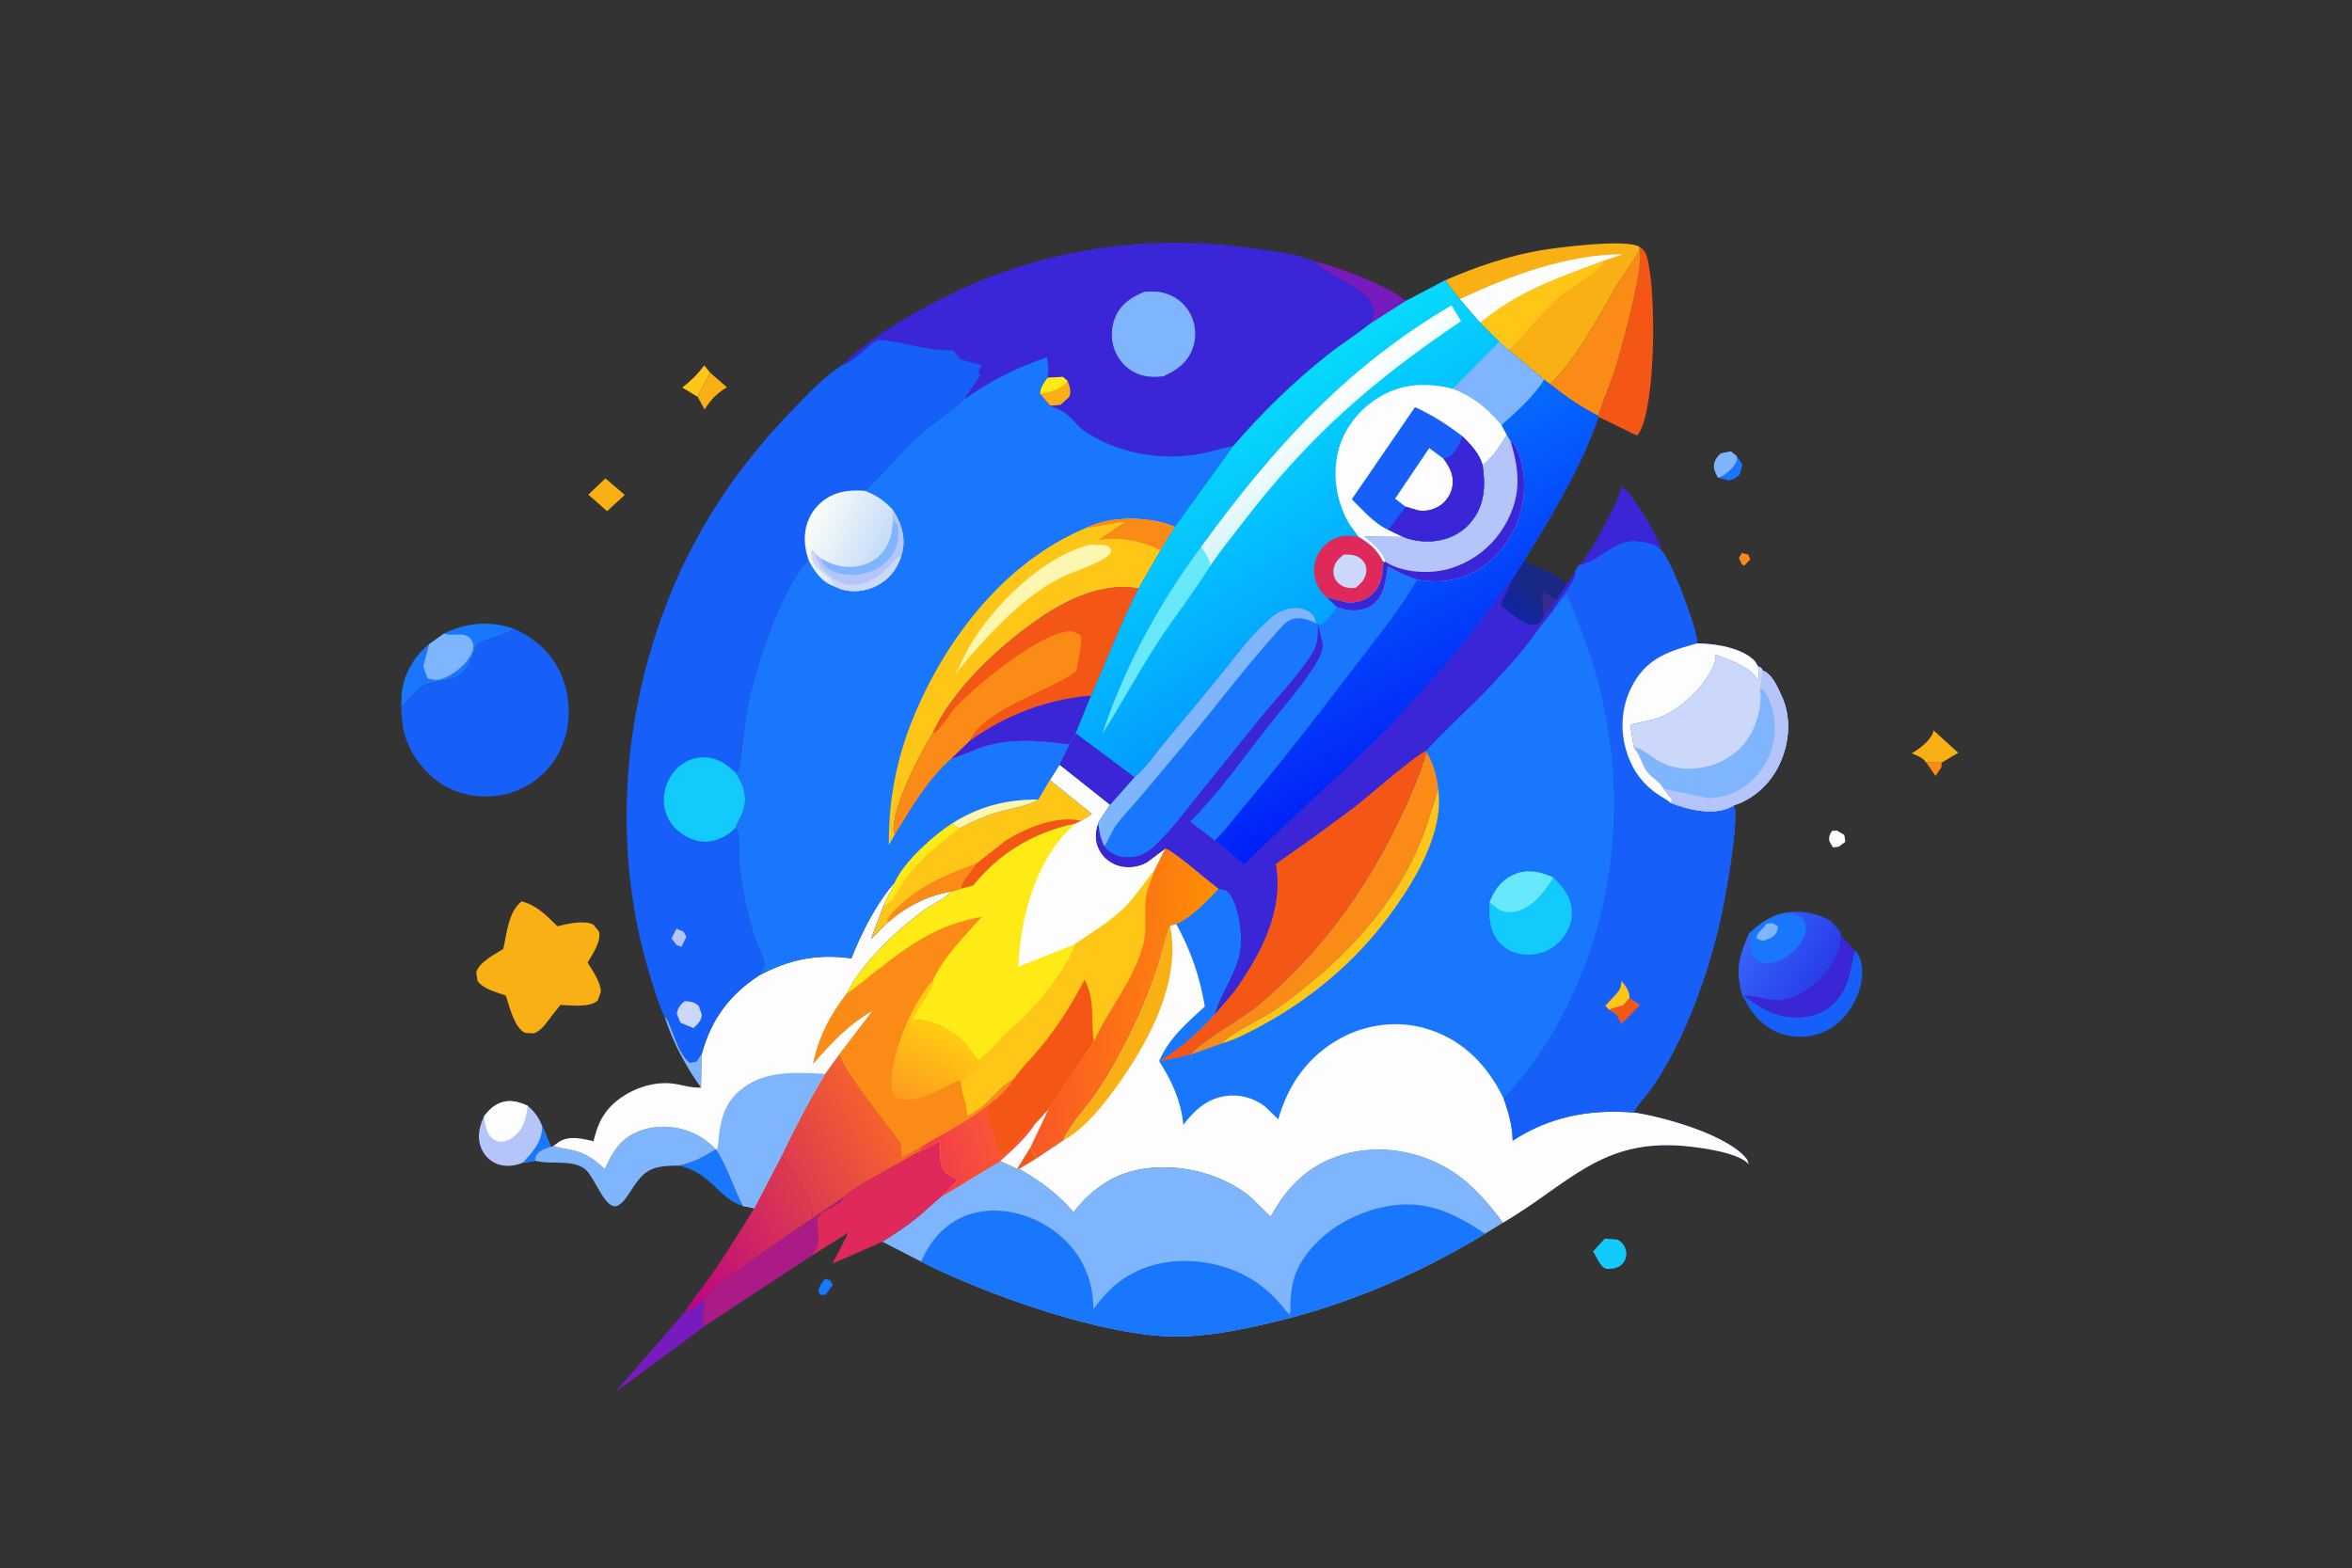 <?xml version="1.0" encoding="UTF-8"?> <svg xmlns="http://www.w3.org/2000/svg" xmlns:xlink="http://www.w3.org/1999/xlink" width="2344" height="1563"><rect width="100%" height="100%" fill="#333333" stroke="none"/><path fill="#FB8B17" transform="scale(1.526 1.526)" d="M1137.5 361.208L1141.72 362.263L1143.09 365.397L1139.12 369.475L1137.49 368.52L1135.66 364.49L1137.22 361.963L1137.5 361.208Z"></path><path fill="#FB8B17" transform="scale(1.526 1.526)" d="M1257.8 498.018L1268 498.178L1267.94 501.067L1264.07 506.869L1258.15 498.346L1257.8 498.018Z"></path><path fill="#1977FD" transform="scale(1.526 1.526)" d="M538.844 835.289L542.352 836.387L543.877 839.41L539.138 845.747L536.004 845.811L534.566 843.97C534.169 841.034 537.151 837.471 538.844 835.289Z"></path><path fill="#FDFDFD" transform="scale(1.526 1.526)" d="M1196.41 542.755L1199.64 542.505L1204.5 545.388L1205.16 549.854L1200.88 553.04L1197.05 553.575L1194.78 549.503C1194.18 546.648 1194.88 545.16 1196.41 542.755Z"></path><path fill="#1977FD" transform="scale(1.526 1.526)" d="M1134.05 297.728L1137.97 303.447L1136.31 309.62C1134.56 311.831 1131.69 313.538 1128.86 313.778L1121.95 312.052L1122.39 311.96C1126.38 310.863 1131.34 306.294 1133.42 302.73C1134.72 300.506 1134.65 300.106 1134.05 297.728Z"></path><path fill="#7FB5FD" transform="scale(1.526 1.526)" d="M434.415 665.149L434.903 664.27C439.58 672.732 442.952 688.411 450.437 694.055L454.603 693.559L458.402 688.092L457.804 710.422C448.051 697.012 439.556 680.923 434.415 665.149Z"></path><path fill="#FEC717" transform="scale(1.526 1.526)" d="M445.584 253.17C451.211 248.786 455.688 244.419 459.916 238.676L463.745 243.41L455.571 259.153L445.584 253.17Z"></path><path fill="#7FB5FD" transform="scale(1.526 1.526)" d="M1121.95 312.052C1120.48 309.3 1118.95 306.449 1119.4 303.228C1119.76 300.681 1121.87 297.511 1124.02 296.118L1130.41 294.786L1134.05 297.728C1134.65 300.106 1134.72 300.506 1133.42 302.73C1131.34 306.294 1126.38 310.863 1122.39 311.96L1121.95 312.052Z"></path><path fill="#F9B015" transform="scale(1.526 1.526)" d="M463.745 243.41L474.755 252.966C468.287 256.888 464.118 261.029 460.171 267.493L455.571 259.153L463.745 243.41Z"></path><path fill="#F9B015" transform="scale(1.526 1.526)" d="M395.352 312.489L408.03 323.274L396.496 333.899L384.221 323.096L395.352 312.489Z"></path><path fill="#13CAFC" transform="scale(1.526 1.526)" d="M1048.12 809.056L1056.29 809.699C1058.9 810.972 1060.82 813.378 1061.68 816.137C1062.53 818.858 1062.15 821.734 1060.64 824.145C1058.97 826.806 1056.85 827.93 1053.86 828.59L1049.61 828.944C1044.99 828.216 1043.19 821.301 1040.63 818.011L1040.27 817.559L1048.12 809.056Z"></path><path fill="#F9B015" transform="scale(1.526 1.526)" d="M1262.71 477.065L1278.91 491.753L1268 498.178L1257.8 498.018C1256.36 495.049 1251.41 493.27 1248.46 492.053C1253.36 489.334 1260.63 483.849 1262.53 478.308L1262.71 477.065Z"></path><path fill="#1977FD" transform="scale(1.526 1.526)" d="M467.409 750.755L468.101 751.012C475.701 763.403 479.091 775.251 485.4 787.789C469.404 783.407 464.784 765.938 443.19 761.384C452.468 759.605 459.498 755.663 467.409 750.755Z"></path><path fill="#781BBE" transform="scale(1.526 1.526)" d="M857.978 170.606C875.361 174.86 904.049 185.564 918.272 196.495L894.977 211.294L897.819 202.889C891.887 185.655 869.763 182.759 857.978 170.606Z"></path><path fill="#781BBE" transform="scale(1.526 1.526)" d="M458.79 849.205C461.54 854.02 458.675 859.175 459.132 864.142C459.207 864.959 458.973 865.028 459.677 865.155L462.678 864.562L401.654 909.468L447.036 857.259C452.274 856.027 455.097 852.864 458.79 849.205Z"></path><path fill="#3A25D7" transform="scale(1.526 1.526)" d="M1031.17 369.259L1032.72 367.772C1037.97 362.19 1059.21 324.074 1058.87 317.723L1059.42 318.076L1060.25 318.666L1062.5 320.561C1067.66 326.3 1085.01 352.951 1084.84 359.484C1080.96 354.981 1074.34 354.159 1068.61 353.663C1053.71 352.374 1045.27 367.041 1031.17 369.259Z"></path><path fill="#165FF8" transform="scale(1.526 1.526)" d="M1139.2 650.514C1146.79 656.139 1154.29 661.225 1163.66 663.402C1173.26 665.632 1184.5 664.622 1192.9 659.181C1206.42 650.433 1208.24 635.312 1211.19 620.887C1214.05 622.989 1215.33 627.437 1215.86 630.824C1217.5 641.169 1212.91 653.189 1206.79 661.374C1200.53 669.735 1191.7 675.334 1181.32 676.832C1171.1 678.305 1161 675.882 1152.74 669.642C1145.69 664.307 1142.06 657.836 1137.88 650.3L1139.2 650.514Z"></path><path fill="#3A25D7" transform="scale(1.526 1.526)" d="M1202.07 610.687L1211.19 620.887C1208.24 635.312 1206.42 650.433 1192.9 659.181C1184.5 664.622 1173.26 665.632 1163.66 663.402C1154.29 661.225 1146.79 656.139 1139.2 650.514C1147.73 649.705 1155.59 654.938 1164.79 653.148C1176.84 650.804 1188.44 641.761 1195.09 631.668C1198.5 626.49 1203.35 617.072 1202.07 610.687Z"></path><path fill="#1977FD" transform="scale(1.526 1.526)" d="M289.991 413.868L291.202 413.254C305.535 406.45 320.932 405.534 335.884 410.779C327.99 415.769 319.109 416.419 311.348 420.933C309.074 428.485 306.157 437.844 298.7 441.814C291.688 445.547 282.498 444.514 275.764 448.205C272.166 450.177 264.558 460.558 262.239 460.675L261.983 460.521L262.38 452.352C263.782 440.177 270.744 428.341 280.252 420.745L289.991 413.868Z"></path><path fill="#7FB5FD" transform="scale(1.526 1.526)" d="M280.252 420.745L289.991 413.868L290.55 414.062C296.516 415.93 304.807 411.668 308.467 419.033C309.591 421.294 309.217 423.869 308.303 426.135C305.412 433.302 297.177 440.088 290.114 442.857C286.282 444.359 283.047 444.385 279.15 443.062L276.444 435.401L280.252 420.745Z"></path><path fill="#B5C5FA" transform="scale(1.526 1.526)" d="M316.185 728.999C318.983 725.38 322.28 722.11 326.618 720.424C332.928 717.973 338.61 719.703 344.547 722.243C348.934 725.969 351.953 729.908 353.987 735.336L359.728 749.142C356.007 750.42 351.439 751.638 349.781 755.666L349.483 758.185L341.294 759.578C335.911 761.752 329.537 762.38 324.092 760.074C319.423 758.098 315.934 754.298 314.119 749.586C311.354 742.408 313.142 735.723 316.185 728.999Z"></path><path fill="#1977FD" transform="scale(1.526 1.526)" d="M353.987 735.336L359.728 749.142C356.007 750.42 351.439 751.638 349.781 755.666L349.483 758.185L341.294 759.578L344.501 756.123C349.858 750.14 354.414 743.648 353.987 735.336Z"></path><path fill="#FDFDFD" transform="scale(1.526 1.526)" d="M316.185 728.999C318.983 725.38 322.28 722.11 326.618 720.424C332.928 717.973 338.61 719.703 344.547 722.243C343.907 729.876 342.059 736.995 335.943 742.137C333.397 744.276 330.143 745.888 326.744 745.713C324.185 745.581 322.036 744.412 320.392 742.477C317.305 738.844 316.631 733.581 316.185 728.999Z"></path><path fill="#AB1B88" transform="scale(1.526 1.526)" d="M550.982 781.993C548.968 788.095 537.278 789.301 534.144 795.347C532.094 799.304 537.442 814.286 530.825 818.291L531.124 819.508L462.678 864.562L459.677 865.155C458.973 865.028 459.207 864.959 459.132 864.142C458.675 859.175 461.54 854.02 458.79 849.205C464.367 840.815 519.645 803.203 530.832 795.569L550.982 781.993Z"></path><path fill="#F45715" transform="scale(1.526 1.526)" d="M1070.88 161.356C1073.79 162.995 1074.74 164.91 1075.65 168.094C1081.73 189.549 1081.43 262.827 1070.89 282.17L1069.13 284.588L1043.9 272.237L1043.61 271.57L1054.27 243.139C1057.76 232.045 1074.87 171.543 1070.62 163.412L1070.88 161.356Z"></path><defs><linearGradient id="gradient_0" gradientUnits="userSpaceOnUse" x1="526.019" y1="781.061" x2="439.037" y2="827.387"><stop offset="0" stop-color="#DD3C4E"></stop><stop offset="1" stop-color="#BC0682"></stop></linearGradient></defs><path fill="url(#gradient_0)" transform="scale(1.526 1.526)" d="M510.128 755.404L510.637 756.267C512.251 758.958 514.64 761.209 516.418 763.824C521.733 771.639 530.941 786.045 530.832 795.569C519.645 803.203 464.367 840.815 458.79 849.205C455.097 852.864 452.274 856.027 447.036 857.259C452.508 848.68 459.131 840.603 464.942 832.21C474.645 818.197 483.652 803.783 492.523 789.233L510.128 755.404Z"></path><path fill="#FB8B17" transform="scale(1.526 1.526)" d="M1012.41 251.051C1031.37 232.212 1043.39 207.012 1057.22 184.376C1061.43 177.479 1067.16 170.626 1070.62 163.412C1074.87 171.543 1057.76 232.045 1054.27 243.139L1043.61 271.57C1032.33 265.94 1022.28 258.838 1012.41 251.051Z"></path><path fill="#7FB5FD" transform="scale(1.526 1.526)" d="M395.04 763.687C399.883 752.561 405.253 743.694 417.111 739.006C428.406 734.541 441.601 735.155 452.621 740.136C458.157 742.638 463.308 746.256 467.409 750.755C459.498 755.663 452.468 759.605 443.19 761.384C423.83 761.445 420.493 764.588 410.574 779.953C408.807 782.691 406.733 785.65 403.847 787.317C395.792 791.97 388.73 769.649 382.645 764.188C374.454 756.835 359.734 761.082 349.483 758.185L349.781 755.666C351.439 751.638 356.007 750.42 359.728 749.142L361.555 748.424C364.293 749.775 367.497 750.052 370.479 750.597C381.281 752.573 387.02 756.221 395.04 763.687Z"></path><defs><linearGradient id="gradient_1" gradientUnits="userSpaceOnUse" x1="1187.861" y1="639.442" x2="1143.907" y2="610.375"><stop offset="0" stop-color="#283EEB"></stop><stop offset="1" stop-color="#3663F8"></stop></linearGradient></defs><path fill="url(#gradient_1)" transform="scale(1.526 1.526)" d="M1166.17 596.282C1175.79 594.392 1187.81 596.507 1196.04 601.945L1202.27 609.053L1202.07 610.687C1203.35 617.072 1198.5 626.49 1195.09 631.668C1188.44 641.761 1176.84 650.804 1164.79 653.148C1155.59 654.938 1147.73 649.705 1139.2 650.514L1137.88 650.3C1133.2 633.09 1135.47 625.618 1142.14 609.904C1148.73 603.685 1156.98 597.611 1166.17 596.282Z"></path><path fill="#1977FD" transform="scale(1.526 1.526)" d="M1142.14 609.904C1148.73 603.685 1156.98 597.611 1166.17 596.282C1170.11 596.75 1174.61 597.19 1177.36 600.418C1179.03 602.379 1179.63 604.821 1179.34 607.354C1178.61 613.857 1173.32 619.956 1168.27 623.711C1163.86 626.989 1158.01 629.74 1152.38 629.018C1149.04 628.59 1146 626.691 1144.13 623.884L1142.14 609.904Z"></path><path fill="#7FB5FD" transform="scale(1.526 1.526)" d="M1153.36 603.517L1157.5 602.963L1161.21 605.028L1160.56 608.561C1158.96 611.537 1156.69 612.789 1153.62 613.811L1151.28 614.706L1147.2 612.91C1147.07 609.256 1151.35 607.048 1153 604.179L1153.36 603.517Z"></path><path fill="#DE295A" transform="scale(1.526 1.526)" d="M599.017 752.937L614.357 745.062C614.168 751.702 612.748 760.416 617.588 765.75L625.585 770.812L614.992 781.432C609.452 785.934 604.413 790.97 598.894 795.478C591.787 801.282 584.09 806.245 576.335 811.126L543.701 825.392L554.028 805.222L531.124 819.508L530.825 818.291C537.442 814.286 532.094 799.304 534.144 795.347C537.278 789.301 548.968 788.095 550.982 781.993C555.474 776.255 590.757 757.992 599.017 752.937Z"></path><path fill="#F9B015" transform="scale(1.526 1.526)" d="M340.631 588.749C350.594 591.316 356.876 598.035 364.002 605.008C370.462 603.486 381.381 600.794 387.53 603.978L391.151 608.359C392.925 614.951 386.875 623.32 383.748 628.723C387.039 634.217 392.177 641.157 392.43 647.74L390.478 653.329C385.509 658.502 372.43 656.603 366.002 656.411L360.469 663.432C357.314 667.496 353.695 673.226 348.684 675.009L342.906 674.678C335.642 671.02 332.687 657.282 330.343 650.308C324.667 648.267 315.442 646.037 311.94 640.766L311.007 635.219C312.817 628.467 323.252 623.327 328.672 619.865C331.089 609.336 331.843 595.944 340.631 588.749Z"></path><defs><linearGradient id="gradient_2" gradientUnits="userSpaceOnUse" x1="573.744" y1="723.308" x2="511.232" y2="757.808"><stop offset="0" stop-color="#F5632D"></stop><stop offset="1" stop-color="#DD3B50"></stop></linearGradient></defs><path fill="url(#gradient_2)" transform="scale(1.526 1.526)" d="M548.41 688.467C551.99 700.864 579.987 734.612 588.69 747.055L589.105 755.845L603.112 748.015L599.017 752.937C590.757 757.992 555.474 776.255 550.982 781.993L530.832 795.569C530.941 786.045 521.733 771.639 516.418 763.824C514.64 761.209 512.251 758.958 510.637 756.267L510.128 755.404C519.088 736.936 528.256 718.992 538.968 701.463L548.41 688.467Z"></path><path fill="#F9B015" transform="scale(1.526 1.526)" d="M943.727 183.147C963.524 174.441 984.618 167.262 1005.95 163.55C1015.86 161.825 1062.81 155.666 1070.88 161.356L1070.62 163.412C1067.16 170.626 1061.43 177.479 1057.22 184.376C1043.39 207.012 1031.37 232.212 1012.41 251.051L1008.38 247.998L984.819 228.307L979.143 223.255L966.665 210.9L953.272 195.458L943.727 183.147Z"></path><path fill="#FDFDFD" transform="scale(1.526 1.526)" d="M953.272 195.458C986.425 180.004 1022.85 166.284 1059.96 166.04L1046.95 170.471C1016.86 181.797 992.033 189.994 966.665 210.9L953.272 195.458Z"></path><path fill="#FEC717" transform="scale(1.526 1.526)" d="M966.665 210.9C992.033 189.994 1016.86 181.797 1046.95 170.471C1046.75 172.903 1046.23 173.526 1044.28 175.157C1034.25 183.549 1022.91 189.137 1013.28 198.373C1007.04 204.362 990.267 225.118 984.819 228.307L979.143 223.255L966.665 210.9Z"></path><path fill="#165FF8" transform="scale(1.526 1.526)" d="M335.884 410.779C350.343 417.32 361.946 428.083 367.553 443.239C373.057 458.115 372.827 475.103 366.088 489.544C360.143 502.285 349.041 512.323 335.817 517.08C322.277 521.95 306.478 521.222 293.517 514.941C280.188 508.483 269.461 495.65 264.834 481.618C262.547 474.684 262.319 467.743 261.983 460.521L262.239 460.675C264.558 460.558 272.166 450.177 275.764 448.205C282.498 444.514 291.688 445.547 298.7 441.814C306.157 437.844 309.074 428.485 311.348 420.933C319.109 416.419 327.99 415.769 335.884 410.779Z"></path><path fill="#FDFDFD" transform="scale(1.526 1.526)" d="M556 625.987C563.021 608.421 572.106 590.401 584.591 576.055L577.292 591.225L568.919 613.137L579.366 602.88C592.353 591.656 605.157 585.187 621.985 582.118L621.259 582.758C615.557 587.726 608.563 590.748 602.495 595.208C585.802 607.481 561.958 629.95 553.124 648.954C542.12 663.265 534.931 676.876 531.131 694.685C542.807 681.219 554.381 668.799 570.115 660.022L548.41 688.467L538.968 701.463C528.256 718.992 519.088 736.936 510.128 755.404L492.523 789.233L485.4 787.789C479.091 775.251 475.701 763.403 468.101 751.012L467.409 750.755C463.308 746.256 458.157 742.638 452.621 740.136C441.601 735.155 428.406 734.541 417.111 739.006C405.253 743.694 399.883 752.561 395.04 763.687C387.02 756.221 381.281 752.573 370.479 750.597C367.497 750.052 364.293 749.775 361.555 748.424L365.033 745.898C371.799 741.486 380.353 743.823 387.604 745.432C389.75 736.854 392.28 729.626 398.526 723.038C408.396 712.625 424.898 706.02 439.305 707.803C445.212 708.533 451.107 710.665 457.087 710.456L457.804 710.422L458.402 688.092C464.549 665.751 476.391 649.823 495.615 637.247C515.427 626.633 533.512 622.935 556 625.987Z"></path><path fill="#7FB5FD" transform="scale(1.526 1.526)" d="M468.101 751.012C469.145 748.447 469.127 745.239 469.433 742.498C470.723 730.979 473.244 721.353 482.148 713.212C497.833 698.872 519.339 700.436 538.968 701.463C528.256 718.992 519.088 736.936 510.128 755.404L492.523 789.233L485.4 787.789C479.091 775.251 475.701 763.403 468.101 751.012Z"></path><path fill="#3A25D7" transform="scale(1.526 1.526)" d="M550.484 238.23C569.603 217.512 617.263 192.335 643.811 181.916C700.584 159.634 760.3 153.606 820.447 162.419C832.646 164.206 846.595 165.637 857.978 170.606C869.763 182.759 891.887 185.655 897.819 202.889L894.977 211.294C886.01 218.475 876.207 224.615 867.186 231.733C844.861 249.348 823.976 269.784 805.444 291.35C797.421 292.771 789.653 295.473 781.58 296.78C756.816 300.79 731.086 295.988 709.781 282.645C704.352 279.245 700.648 273.329 695.4 269.617C692.601 267.638 688.866 266.539 685.748 265.066L679.074 257.139C679.588 252.836 681.54 250.236 684 246.806C685.046 242.109 684.606 238.052 683.635 233.392C664.279 239.904 646.238 249.097 629.583 260.956L640.238 245.21L639.054 242.502L641.133 238.569L627.291 234.756L622.522 228.775C605.53 229.422 590.197 223.005 573.426 221.987C565.339 226.226 558.967 235.585 550.484 238.23Z"></path><path fill="#3A25D7" transform="scale(1.526 1.526)" d="M683.635 233.392L698.721 230.296L694.073 246.199L684 246.806C685.046 242.109 684.606 238.052 683.635 233.392Z"></path><path fill="#F9B015" transform="scale(1.526 1.526)" d="M684 246.806L694.073 246.199L697.17 248.842C698.615 252.309 699.847 255.628 698.242 259.342L692.515 264.509L685.748 265.066L679.074 257.139C679.588 252.836 681.54 250.236 684 246.806Z"></path><path fill="#FEEB16" transform="scale(1.526 1.526)" d="M684 246.806L694.073 246.199L697.17 248.842C691.934 255.094 686.749 255.641 679.074 257.139C679.588 252.836 681.54 250.236 684 246.806Z"></path><path fill="#7FB5FD" transform="scale(1.526 1.526)" d="M747.246 190.655C752.304 190.254 756.631 190.177 761.506 191.744C768.605 194.026 774.443 198.961 777.72 205.679C781.063 212.534 781.481 220.601 778.842 227.756C775.383 237.134 768.474 241.814 759.737 245.797C754.199 246.383 748.786 246.384 743.528 244.4C736.662 241.809 731.406 236.501 728.468 229.816C725.384 222.796 725.321 214.607 728.249 207.525C731.944 198.588 738.643 194.238 747.246 190.655Z"></path><path fill="#7FB5FD" transform="scale(1.526 1.526)" d="M829.82 794.79C840.283 775.384 854.639 760.985 876.196 754.393C898.372 747.612 922.679 750.923 942.949 761.888C959.406 770.791 970.453 784.057 981.609 798.667L969.907 805.825C930.448 829.878 887.873 848.752 843.217 860.709C818.806 866.838 794.197 872.799 768.88 873.009C721.887 873.399 643.872 845.604 601.565 824.121L576.335 811.126C584.09 806.245 591.787 801.282 598.894 795.478C604.413 790.97 609.452 785.934 614.992 781.432L653.307 758.369L664.352 763.352L665.702 763.555C679.703 771.618 690.447 779.451 701.091 791.753C713.579 775.753 728.856 765.501 749.384 763.067C772.707 760.302 798.244 766.928 816.558 781.703L829.82 794.79Z"></path><path fill="#1977FD" transform="scale(1.526 1.526)" d="M842.107 858.848C843.149 856.815 842.666 854.047 842.734 851.804C843.061 840.994 844.856 832.013 850.802 822.873C862.505 804.882 883.215 792.484 904.112 788.288C930.477 782.996 948.535 791.78 969.907 805.825C930.448 829.878 887.873 848.752 843.217 860.709L842.107 858.848Z"></path><path fill="#1977FD" transform="scale(1.526 1.526)" d="M601.565 824.121C607.389 810.758 616.531 799.777 630.332 794.259C644.808 788.471 661.42 790.343 675.458 796.53C691.028 803.392 703.952 815.928 709.989 831.974C712.819 839.497 713.953 847.213 714.165 855.22C725.285 839.087 739.704 828.678 759.211 824.996C779.925 821.085 803.389 825.886 820.81 837.792C829.227 843.544 835.757 850.99 842.107 858.848L843.217 860.709C818.806 866.838 794.197 872.799 768.88 873.009C721.887 873.399 643.872 845.604 601.565 824.121Z"></path><path fill="#165FF8" transform="scale(1.526 1.526)" d="M573.426 221.987C590.197 223.005 605.53 229.422 622.522 228.775L627.291 234.756L641.133 238.569L639.054 242.502L640.238 245.21L629.583 260.956C620.945 269.62 609.335 276.154 600.194 284.549C587.841 295.895 577.263 309.226 564.835 320.564C553.937 319.887 544.374 320.95 535.848 328.539C529.65 334.055 526.074 341.746 525.63 350.01C525.345 355.32 526.314 360.923 528.083 365.93C510.467 383.505 494.175 433.638 488.929 458.658C486.28 471.292 485.219 483.82 483.699 496.6C483.383 499.26 483.203 503.439 480.576 504.881C485.143 511.95 487.869 518.67 486.067 527.102C484.752 533.257 482.095 535.763 480.385 540.7C483.882 544.886 482.459 558.684 482.972 564.608C484.217 579.022 487.833 594.745 491.601 608.744C493.36 615.278 499.309 624.599 499.214 631.026L495.615 637.247C476.391 649.823 464.549 665.751 458.402 688.092L454.603 693.559L450.437 694.055C442.952 688.411 439.58 672.732 434.903 664.27L434.415 665.149C429.879 655.764 426.846 645.055 423.85 635.082C405.669 574.564 404.829 508.927 419.044 447.506C435.105 378.103 467.168 319.981 516.545 268.876C526.873 258.186 537.816 246.151 550.484 238.23C558.967 235.585 565.339 226.226 573.426 221.987Z"></path><path fill="#B5C5FA" transform="scale(1.526 1.526)" d="M441.737 606.617L446.429 608.621L448.241 612.067L444.963 618.486L441.917 617.32L438.544 613.012L441.737 606.617Z"></path><path fill="#CBD8F9" transform="scale(1.526 1.526)" d="M446.929 654.069L448.071 654.032C451.051 654.031 454.369 655.015 456.453 657.247L458.35 662.809C458.104 666.852 455.657 669.01 452.878 671.549L444.374 668.033L442.08 662.478C442.17 658.775 444.433 656.444 446.929 654.069Z"></path><path fill="#13CAFC" transform="scale(1.526 1.526)" d="M480.385 540.7C475.771 545.773 468.794 549.261 461.945 549.764C454.958 550.277 447.866 547.082 442.652 542.572C437.295 537.938 434.016 531.413 433.591 524.331C433.13 516.641 435.828 508.839 440.971 503.097C445.491 498.051 451.698 494.971 458.494 494.698C467.719 494.327 474.156 498.827 480.576 504.881C485.143 511.95 487.869 518.67 486.067 527.102C484.752 533.257 482.095 535.763 480.385 540.7Z"></path><path fill="#FEEB16" transform="scale(1.526 1.526)" d="M692.013 499.467L724.979 525.606L717.167 537.709C715.303 544.107 714.813 549.374 718.066 555.424C720.778 560.464 725.48 564.086 730.977 565.596C736.935 567.232 743.801 566.346 749.134 563.214L761.008 554.352C765.374 554.657 790.247 576.642 795.979 580.665C787.98 588.846 778.817 598.879 768.271 603.704L764.11 604.648L763.883 605.251C760.675 613.974 758.972 623.272 756.033 632.102C749.086 652.973 739.833 673.627 729.085 692.811C724.668 700.695 719.953 708.642 714.705 716.004C708.715 724.409 698.25 735.317 694.655 744.799L676.817 756.789L665.702 763.555L664.352 763.352L653.307 758.369L614.992 781.432L625.585 770.812L617.588 765.75C612.748 760.416 614.168 751.702 614.357 745.062L599.017 752.937L603.112 748.015L589.105 755.845L588.69 747.055C579.987 734.612 551.99 700.864 548.41 688.467L570.115 660.022C554.381 668.799 542.807 681.219 531.131 694.685C534.931 676.876 542.12 663.265 553.124 648.954C561.958 629.95 585.802 607.481 602.495 595.208C608.563 590.748 615.557 587.726 621.259 582.758L621.985 582.118L627.554 580.363L635.511 578.274C652.963 556.642 675.417 543.507 702.546 537.726L705.961 536.085L713.058 531.749L685.68 509.523L692.013 499.467Z"></path><path fill="#FDFDFD" transform="scale(1.526 1.526)" d="M692.013 499.467L724.979 525.606L717.167 537.709C715.303 544.107 714.813 549.374 718.066 555.424C720.778 560.464 725.48 564.086 730.977 565.596C736.935 567.232 743.801 566.346 749.134 563.214L761.008 554.352L753.974 568.627C748.215 575.394 743.41 582.917 737.487 589.536C727.022 601.23 714.503 607.865 702.005 616.832L664.99 631.468L665.307 625.936C667.649 594.577 677.959 558.913 702.546 537.726L705.961 536.085L713.058 531.749L685.68 509.523L692.013 499.467Z"></path><path fill="#FB8B17" transform="scale(1.526 1.526)" d="M553.124 648.954C559.423 644.858 565.274 639.664 571.193 635.027C594.205 617 611.931 604.105 641.178 598.854C630.006 611.543 616.647 624.518 609.449 639.971C609.536 646.376 598.809 658.479 596.107 665.943C609.413 665.921 621.321 672.458 630.626 681.761L638.738 692.757L647.112 685.839C643.631 692.982 635.249 702.349 627.828 705.386L627.441 705.51C627.833 713.458 631.677 720.495 631.832 728.921C635.493 726.661 639.274 724.423 642.528 721.593C648.284 716.585 654.87 707.69 661.877 704.845C651.725 722.181 620.284 738.394 603.112 748.015L589.105 755.845L588.69 747.055C579.987 734.612 551.99 700.864 548.41 688.467L570.115 660.022C554.381 668.799 542.807 681.219 531.131 694.685C534.931 676.876 542.12 663.265 553.124 648.954Z"></path><defs><linearGradient id="gradient_3" gradientUnits="userSpaceOnUse" x1="619.368" y1="674.069" x2="595.263" y2="720.934"><stop offset="0" stop-color="#FFCC12"></stop><stop offset="1" stop-color="#FE9B20"></stop></linearGradient></defs><path fill="url(#gradient_3)" transform="scale(1.526 1.526)" d="M609.449 639.971C609.536 646.376 598.809 658.479 596.107 665.943C609.413 665.921 621.321 672.458 630.626 681.761L638.738 692.757L647.112 685.839C643.631 692.982 635.249 702.349 627.828 705.386L627.441 705.51C624.251 705.739 607.437 715.974 599.536 717.55C596.062 718.243 587.86 719.101 584.933 716.768C582.957 715.194 582.423 712.574 582.303 710.186C581.229 688.796 595.538 655.741 609.449 639.971Z"></path><path fill="#FEC717" transform="scale(1.526 1.526)" d="M761.008 554.352C765.374 554.657 790.247 576.642 795.979 580.665C787.98 588.846 778.817 598.879 768.271 603.704L764.11 604.648L763.883 605.251C760.675 613.974 758.972 623.272 756.033 632.102C749.086 652.973 739.833 673.627 729.085 692.811C724.668 700.695 719.953 708.642 714.705 716.004C708.715 724.409 698.25 735.317 694.655 744.799L676.817 756.789L665.702 763.555L664.352 763.352L653.307 758.369L614.992 781.432L625.585 770.812L617.588 765.75C612.748 760.416 614.168 751.702 614.357 745.062L599.017 752.937L603.112 748.015C620.284 738.394 651.725 722.181 661.877 704.845C654.87 707.69 648.284 716.585 642.528 721.593C639.274 724.423 635.493 726.661 631.832 728.921C631.677 720.495 627.833 713.458 627.441 705.51L627.828 705.386C635.249 702.349 643.631 692.982 647.112 685.839C653.079 677.753 661.474 671.237 668.628 664.251C679.645 653.492 697.349 631.472 702.005 616.832C714.503 607.865 727.022 601.23 737.487 589.536C743.41 582.917 748.215 575.394 753.974 568.627L761.008 554.352Z"></path><path fill="#F45715" transform="scale(1.526 1.526)" d="M708.335 639.885C715.412 653.815 712.295 665.328 714.245 679.792L714.341 680.467L684.903 724.717L684.616 724.878L675.967 734.259C670.087 743.388 661.302 751.117 653.307 758.369L614.992 781.432L625.585 770.812L617.588 765.75C612.748 760.416 614.168 751.702 614.357 745.062L599.017 752.937L603.112 748.015C620.284 738.394 651.725 722.181 661.877 704.845L662.476 704.315C667.429 697.156 674.306 690.554 679.887 683.739C691.172 669.958 700.166 655.676 708.335 639.885Z"></path><defs><linearGradient id="gradient_4" gradientUnits="userSpaceOnUse" x1="649.528" y1="743.319" x2="613.867" y2="754.869"><stop offset="0" stop-color="#F85637"></stop><stop offset="1" stop-color="#F43F49"></stop></linearGradient></defs><path fill="url(#gradient_4)" transform="scale(1.526 1.526)" d="M662.476 704.315L663.035 705.273L643.814 724.86L653.287 754.908L655.071 754.926L675.162 733.66L675.967 734.259C670.087 743.388 661.302 751.117 653.307 758.369L614.992 781.432L625.585 770.812L617.588 765.75C612.748 760.416 614.168 751.702 614.357 745.062L599.017 752.937L603.112 748.015C620.284 738.394 651.725 722.181 661.877 704.845L662.476 704.315Z"></path><defs><linearGradient id="gradient_5" gradientUnits="userSpaceOnUse" x1="785.666" y1="660.434" x2="684.185" y2="651.42"><stop offset="0" stop-color="#FF8E03"></stop><stop offset="1" stop-color="#F95826"></stop></linearGradient></defs><path fill="url(#gradient_5)" transform="scale(1.526 1.526)" d="M761.008 554.352C765.374 554.657 790.247 576.642 795.979 580.665C787.98 588.846 778.817 598.879 768.271 603.704L764.11 604.648L763.883 605.251C760.675 613.974 758.972 623.272 756.033 632.102C749.086 652.973 739.833 673.627 729.085 692.811C724.668 700.695 719.953 708.642 714.705 716.004C708.715 724.409 698.25 735.317 694.655 744.799L676.817 756.789L665.702 763.555L664.352 763.352L653.307 758.369C661.302 751.117 670.087 743.388 675.967 734.259L684.616 724.878L684.903 724.717L714.341 680.467C724.141 658.72 739.588 641.909 746.38 617.808C749.384 607.147 747.114 597.525 748.303 586.937C748.971 580.989 752.094 574.393 753.974 568.627L761.008 554.352Z"></path><path fill="#FDFDFD" transform="scale(1.526 1.526)" d="M675.967 734.259L684.616 724.878L673.035 749.335L676.817 756.789L665.702 763.555L664.352 763.352L653.307 758.369C661.302 751.117 670.087 743.388 675.967 734.259Z"></path><path fill="#F45715" transform="scale(1.526 1.526)" d="M673.035 749.335L676.817 756.789L665.702 763.555L664.352 763.352L673.035 749.335Z"></path><path fill="#1977FD" transform="scale(1.526 1.526)" d="M629.583 260.956C646.238 249.097 664.279 239.904 683.635 233.392C684.606 238.052 685.046 242.109 684 246.806C681.54 250.236 679.588 252.836 679.074 257.139L685.748 265.066C688.866 266.539 692.601 267.638 695.4 269.617C700.648 273.329 704.352 279.245 709.781 282.645C731.086 295.988 756.816 300.79 781.58 296.78C789.653 295.473 797.421 292.771 805.444 291.35L767.353 344.106L757.998 359.453L743.659 384.336C731.97 407.162 723.039 430.985 712.636 454.374L702.564 479.005L698.352 486.295L692.013 499.467L685.68 509.523L713.058 531.749L705.961 536.085L702.546 537.726C675.417 543.507 652.963 556.642 635.511 578.274L627.554 580.363L621.985 582.118C605.157 585.187 592.353 591.656 579.366 602.88L568.919 613.137L577.292 591.225L584.591 576.055C572.106 590.401 563.021 608.421 556 625.987C533.512 622.935 515.427 626.633 495.615 637.247L499.214 631.026C499.309 624.599 493.36 615.278 491.601 608.744C487.833 594.745 484.217 579.022 482.972 564.608C482.459 558.684 483.882 544.886 480.385 540.7C482.095 535.763 484.752 533.257 486.067 527.102C487.869 518.67 485.143 511.95 480.576 504.881C483.203 503.439 483.383 499.26 483.699 496.6C485.219 483.82 486.28 471.292 488.929 458.658C494.175 433.638 510.467 383.505 528.083 365.93C526.314 360.923 525.345 355.32 525.63 350.01C526.074 341.746 529.65 334.055 535.848 328.539C544.374 320.95 553.937 319.887 564.835 320.564C577.263 309.226 587.841 295.895 600.194 284.549C609.335 276.154 620.945 269.62 629.583 260.956Z"></path><path fill="#FCF6AE" transform="scale(1.526 1.526)" d="M678.108 522.304C670.308 526.966 659.889 528.038 651.252 530.642C642.557 533.263 634.322 537.021 626.277 541.194L621.71 537.968C638.858 526.859 657.775 522.007 678.108 522.304Z"></path><defs><linearGradient id="gradient_6" gradientUnits="userSpaceOnUse" x1="577.212" y1="356.372" x2="531.381" y2="334.354"><stop offset="0" stop-color="#C6DDF8"></stop><stop offset="1" stop-color="#FBFEF9"></stop></linearGradient></defs><path fill="url(#gradient_6)" transform="scale(1.526 1.526)" d="M528.083 365.93C526.314 360.923 525.345 355.32 525.63 350.01C526.074 341.746 529.65 334.055 535.848 328.539C544.374 320.95 553.937 319.887 564.835 320.564C572.291 323.453 577.331 326.915 582.842 332.666C588.227 340.88 591.551 350.089 589.439 360.004L588.428 363.708C585.424 372.325 580.396 378.715 572.091 382.818C564.877 386.382 556.117 387.298 548.47 384.547L545.093 383.077L544.699 382.957C536.65 380.321 531.764 373.073 528.083 365.93Z"></path><path fill="#B5C5FA" transform="scale(1.526 1.526)" d="M582.842 332.666C588.227 340.88 591.551 350.089 589.439 360.004L588.428 363.708C585.424 372.325 580.396 378.715 572.091 382.818C564.877 386.382 556.117 387.298 548.47 384.547L545.093 383.077C544.417 378.19 537.747 374.772 534.284 371.516C530.942 368.373 530.101 364.454 529.929 360.063L530.759 359.651L532.624 361.77L536.276 364.942C541.446 367.817 546.38 369.809 552.336 370.274C559.943 370.868 567.649 368.839 573.497 363.809C578.958 359.112 582.173 351.817 582.784 344.705L582.842 332.666Z"></path><path fill="#CBD8F9" transform="scale(1.526 1.526)" d="M545.093 383.077C544.417 378.19 537.747 374.772 534.284 371.516C530.942 368.373 530.101 364.454 529.929 360.063L530.759 359.651L532.624 361.77C532.554 366.324 536.001 370.565 539.013 373.704C543.688 378.575 549.533 381.852 556.395 381.989C565.692 382.174 573.544 376.932 579.932 370.63L587.08 363.318L588.428 363.708C585.424 372.325 580.396 378.715 572.091 382.818C564.877 386.382 556.117 387.298 548.47 384.547L545.093 383.077Z"></path><path fill="#7FB5FD" transform="scale(1.526 1.526)" d="M582.784 344.705L583.957 339.191L586.251 343.502C587.577 350.204 586.07 357.535 582.157 363.124C577.493 369.785 569.979 373.857 562.044 375.133C555.122 376.246 546.52 375.299 540.675 371.124C538.491 369.564 536.744 367.655 536.276 364.942C541.446 367.817 546.38 369.809 552.336 370.274C559.943 370.868 567.649 368.839 573.497 363.809C578.958 359.112 582.173 351.817 582.784 344.705Z"></path><path fill="#FEC717" transform="scale(1.526 1.526)" d="M685.68 509.523L713.058 531.749L705.961 536.085L702.546 537.726C675.417 543.507 652.963 556.642 635.511 578.274L627.554 580.363L621.985 582.118C605.157 585.187 592.353 591.656 579.366 602.88L568.919 613.137L577.292 591.225L584.591 576.055C590.644 562.813 609.511 545.871 621.71 537.968L626.277 541.194C634.322 537.021 642.557 533.263 651.252 530.642C659.889 528.038 670.308 526.966 678.108 522.304L685.68 509.523Z"></path><path fill="#FEEB16" transform="scale(1.526 1.526)" d="M621.71 537.968L626.277 541.194C612.347 552.173 597.528 563.293 588.324 578.737C586.253 582.211 581.816 590.867 577.292 591.225L584.591 576.055C590.644 562.813 609.511 545.871 621.71 537.968Z"></path><path fill="#FB8B17" transform="scale(1.526 1.526)" d="M579.366 602.88L579.734 600.525C580.819 597.881 583.684 595.128 585.672 593.143C599.812 579.021 618.813 570.562 637.455 564.251C634.947 568.556 627.761 575.635 627.554 580.363L621.985 582.118C605.157 585.187 592.353 591.656 579.366 602.88Z"></path><path fill="#F45715" transform="scale(1.526 1.526)" d="M637.455 564.251L656.783 549.144C670.083 540.679 690.18 532.538 705.961 536.085L702.546 537.726C675.417 543.507 652.963 556.642 635.511 578.274L627.554 580.363C627.761 575.635 634.947 568.556 637.455 564.251Z"></path><path fill="#FEC717" transform="scale(1.526 1.526)" d="M708.784 345.078L711.805 343.725C728.164 336.808 751.045 337.415 767.353 344.106L757.998 359.453L743.659 384.336C719.963 380.098 696.161 391.725 677.192 404.966C652.051 422.515 622.356 450.125 609.34 478.425C601.648 490.568 581.09 529.727 584.058 543.538L584.433 544.897L580.532 551.968C580.106 523.488 585.534 495.479 596.314 469.134C617.471 417.432 656.096 367.107 708.784 345.078Z"></path><path fill="#FB8B17" transform="scale(1.526 1.526)" d="M708.784 345.078L711.805 343.725C728.164 336.808 751.045 337.415 767.353 344.106L757.998 359.453C745.066 353.381 731.474 350.293 717.252 352.802L734.905 340.621L708.784 345.078Z"></path><path fill="#FCF6AE" transform="scale(1.526 1.526)" d="M712.032 355.669L721.267 356.09C723.693 356.622 724.604 357.281 725.865 359.242C725.501 361.036 725.483 361.437 724.036 362.693C717.444 368.413 701.413 372.999 692.975 377.307C668.748 389.677 650.375 409.789 632.464 429.735L623.986 440.204L633.031 422.408C649.024 395.19 680.696 363.742 712.032 355.669Z"></path><path fill="#F45715" transform="scale(1.526 1.526)" d="M609.34 478.425C622.356 450.125 652.051 422.515 677.192 404.966C696.161 391.725 719.963 380.098 743.659 384.336C731.97 407.162 723.039 430.985 712.636 454.374L702.564 479.005L698.352 486.295C678.845 483.812 660.336 481.919 641.274 488.077C634.506 490.263 627.878 493.881 621.051 495.631C605.607 509.251 595.274 527.656 584.433 544.897L584.058 543.538C581.09 529.727 601.648 490.568 609.34 478.425Z"></path><path fill="#3A25D7" transform="scale(1.526 1.526)" d="M633.328 483.827C657.419 466.882 683.195 456.799 712.636 454.374L702.564 479.005L698.352 486.295C678.845 483.812 660.336 481.919 641.274 488.077C634.506 490.263 627.878 493.881 621.051 495.631L633.328 483.827Z"></path><path fill="#FB8B17" transform="scale(1.526 1.526)" d="M609.34 478.425L610.568 478.66C616.342 473.593 620.064 466.128 625.529 460.487C638.595 447.003 680.792 411.687 700.025 412.293L704.888 414.357C706.654 416.389 706.129 419.994 705.819 422.493L702.934 438.391C684.667 452.149 643.181 462.521 633.328 483.827L621.051 495.631C605.607 509.251 595.274 527.656 584.433 544.897L584.058 543.538C581.09 529.727 601.648 490.568 609.34 478.425Z"></path><path fill="#1977FD" transform="scale(1.526 1.526)" d="M943.727 183.147L953.272 195.458L966.665 210.9L979.143 223.255L984.819 228.307L1008.38 247.998L1012.41 251.051C1022.28 258.838 1032.33 265.94 1043.61 271.57L1043.9 272.237C1032.8 305.201 1013.67 336.195 995.673 365.811C1003.99 373.401 1015.79 371.65 1022.92 381.915L1028.89 373.02L1031.17 369.259C1045.27 367.041 1053.71 352.374 1068.61 353.663C1074.34 354.159 1080.96 354.981 1084.84 359.484C1091.19 365.033 1107.79 409.649 1108.37 418.741L1108.32 420.272C1120.12 420.404 1137.32 422.923 1146.04 431.771L1148.1 435.101C1149.95 436.083 1150.48 435.992 1151.19 438.04C1157.48 440.367 1160.85 448.962 1163.53 454.672C1169.34 467.084 1168.84 481.661 1164.17 494.36C1159.27 507.719 1149.91 518.412 1136.91 524.337L1132.29 526.054C1136.38 534.001 1126.64 586.742 1124.32 597.345C1121.65 609.526 1118.49 621.648 1114.68 633.526C1106.54 658.947 1095.69 684.683 1081.15 707.155C1076.87 713.761 1071.3 719.415 1067.02 725.964L1067.67 726.804C1086.96 729.715 1128.62 741.418 1140.87 757.193L1142.12 760.545C1135.65 752.759 1110.29 749.496 1100.21 748.585C1045.56 743.644 1024.63 773.37 981.609 798.667C970.453 784.057 959.406 770.791 942.949 761.888C922.679 750.923 898.372 747.612 876.196 754.393C854.639 760.985 840.283 775.384 829.82 794.79L816.558 781.703C798.244 766.928 772.707 760.302 749.384 763.067C728.856 765.501 713.579 775.753 701.091 791.753C690.447 779.451 679.703 771.618 665.702 763.555L676.817 756.789L694.655 744.799C698.25 735.317 708.715 724.409 714.705 716.004C719.953 708.642 724.668 700.695 729.085 692.811C739.833 673.627 749.086 652.973 756.033 632.102C758.972 623.272 760.675 613.974 763.883 605.251L764.11 604.648L768.271 603.704C778.817 598.879 787.98 588.846 795.979 580.665C790.247 576.642 765.374 554.657 761.008 554.352L749.134 563.214C743.801 566.346 736.935 567.232 730.977 565.596C725.48 564.086 720.778 560.464 718.066 555.424C714.813 549.374 715.303 544.107 717.167 537.709L724.979 525.606L692.013 499.467L698.352 486.295L702.564 479.005L712.636 454.374C723.039 430.985 731.97 407.162 743.659 384.336L757.998 359.453L767.353 344.106L805.444 291.35C823.976 269.784 844.861 249.348 867.186 231.733C876.207 224.615 886.01 218.475 894.977 211.294L918.272 196.495L943.727 183.147ZM995.673 365.811L987.59 378.29L987.01 378.952C978.025 389.282 970.533 401.133 962.062 411.93C947.542 430.437 931.862 448.225 915.807 465.408C883.15 500.358 846.311 530.773 812.758 564.712L793.427 548.971L777.285 536.68C795.244 519.002 811.101 496.386 826.706 476.495C838.225 461.813 852.055 446.621 861.192 430.392C862.938 427.291 863.903 424.265 863.921 420.695L860.704 407.414C860.518 413.169 860.957 419.478 858.109 424.684C850.646 438.327 833.194 456.381 822.88 469.167C809.437 485.832 796.027 502.524 782.597 519.199C773.622 530.343 764.756 542.435 754.327 552.238C748.777 557.454 743.195 560.266 735.396 559.881C730.439 559.636 725.803 557.947 722.44 554.159L721.315 552.744C718.704 548.069 718.085 542.903 717.167 537.709C715.303 544.107 714.813 549.374 718.066 555.424C720.778 560.464 725.48 564.086 730.977 565.596C736.935 567.232 743.801 566.346 749.134 563.214L761.008 554.352C765.374 554.657 790.247 576.642 795.979 580.665C798.647 580.752 800.409 581.046 802.347 583.003C808.293 589.008 810.899 607.403 810.547 615.614C809.761 633.931 798.396 645.69 793.652 662.186L806.175 647.444C823.379 622.996 838.496 595.188 833.135 564.303C850.491 552.173 867.744 539.835 884.621 527.045C893.243 520.51 924.614 492.868 931.234 490.47C944.741 475.262 960.651 461.887 974.433 446.881C981.842 438.813 989.474 430.706 996.262 422.109C1002.17 414.624 1007.55 406.511 1013.8 399.319L1014.13 398.946C1017.26 392.318 1029.7 379.777 1028.89 373.02L1022.92 381.915C1015.79 371.65 1003.99 373.401 995.673 365.811Z"></path><path fill="#FEC717" transform="scale(1.526 1.526)" d="M939.216 515.042C943.477 544.234 923.235 576.757 906.61 599.102C884.358 629.01 854.934 653.383 822.097 670.902C814.532 674.938 806.225 679.33 797.925 681.61C803.584 674.788 824.127 665.672 832.793 659.599C870.67 633.055 906.272 597.944 925.431 555.277C931.289 542.232 935.116 528.699 939.216 515.042Z"></path><path fill="#13CAFC" transform="scale(1.526 1.526)" d="M972.84 589.437L973.948 586.732C977.051 579.683 982.393 573.599 989.725 570.845C998.187 567.668 1006.43 569.524 1014.37 573.156C1021.09 579.567 1026.46 586.241 1026.57 596.004C1026.66 603.185 1023.5 610.108 1018.48 615.17C1012.98 620.719 1005.63 623.701 997.827 623.579C991.078 623.473 984.332 621.202 979.64 616.196C973.23 609.357 972.337 600.375 972.735 591.454L972.84 589.437Z"></path><path fill="#67E8FB" transform="scale(1.526 1.526)" d="M972.84 589.437L973.948 586.732C977.051 579.683 982.393 573.599 989.725 570.845C998.187 567.668 1006.43 569.524 1014.37 573.156C1009.08 582.12 1001.13 592.683 990.426 595.297C986.309 596.302 981.854 595.816 978.176 593.67L972.84 589.437Z"></path><path fill="#FB8B17" transform="scale(1.526 1.526)" d="M931.654 491.276C936.033 498.591 938.403 506.581 939.216 515.042C935.116 528.699 931.289 542.232 925.431 555.277C906.272 597.944 870.67 633.055 832.793 659.599C824.127 665.672 803.584 674.788 797.925 681.61L777.517 688.903C786.492 678.32 809.615 666.847 821.483 656.866C860.945 623.677 889.918 584.581 912.525 538.389C920.016 523.083 926.901 507.68 931.654 491.276Z"></path><path fill="#F45715" transform="scale(1.526 1.526)" d="M833.135 564.303C850.491 552.173 867.744 539.835 884.621 527.045C893.243 520.51 924.614 492.868 931.234 490.47L931.654 491.276C926.901 507.68 920.016 523.083 912.525 538.389C889.918 584.581 860.945 623.677 821.483 656.866C809.615 666.847 786.492 678.32 777.517 688.903L757.324 693.33C771.305 684.224 782.518 674.617 793.652 662.186L806.175 647.444C823.379 622.996 838.496 595.188 833.135 564.303Z"></path><path fill="#3A25D7" transform="scale(1.526 1.526)" d="M995.673 365.811C1003.99 373.401 1015.79 371.65 1022.92 381.915L1028.89 373.02C1029.7 379.777 1017.26 392.318 1014.13 398.946L1013.8 399.319C1007.55 406.511 1002.17 414.624 996.262 422.109C989.474 430.706 981.842 438.813 974.433 446.881C960.651 461.887 944.741 475.262 931.234 490.47C924.614 492.868 893.243 520.51 884.621 527.045C867.744 539.835 850.491 552.173 833.135 564.303C838.496 595.188 823.379 622.996 806.175 647.444L793.652 662.186C798.396 645.69 809.761 633.931 810.547 615.614C810.899 607.403 808.293 589.008 802.347 583.003C800.409 581.046 798.647 580.752 795.979 580.665C790.247 576.642 765.374 554.657 761.008 554.352L749.134 563.214C743.801 566.346 736.935 567.232 730.977 565.596C725.48 564.086 720.778 560.464 718.066 555.424C714.813 549.374 715.303 544.107 717.167 537.709C718.085 542.903 718.704 548.069 721.315 552.744L722.44 554.159C725.803 557.947 730.439 559.636 735.396 559.881C743.195 560.266 748.777 557.454 754.327 552.238C764.756 542.435 773.622 530.343 782.597 519.199C796.027 502.524 809.437 485.832 822.88 469.167C833.194 456.381 850.646 438.327 858.109 424.684C860.957 419.478 860.518 413.169 860.704 407.414L863.921 420.695C863.903 424.265 862.938 427.291 861.192 430.392C852.055 446.621 838.225 461.813 826.706 476.495C811.101 496.386 795.244 519.002 777.285 536.68L793.427 548.971L812.758 564.712C846.311 530.773 883.15 500.358 915.807 465.408C931.862 448.225 947.542 430.437 962.062 411.93C970.533 401.133 978.025 389.282 987.01 378.952L987.59 378.29L995.673 365.811ZM995.673 365.811L987.59 378.29L980.08 395.535C985.57 399.233 996.09 409.552 1002.72 407.964C1005.66 407.259 1006.87 404.607 1008.29 402.207L1016.41 391.694L1022.92 381.915C1015.79 371.65 1003.99 373.401 995.673 365.811Z"></path><defs><linearGradient id="gradient_7" gradientUnits="userSpaceOnUse" x1="1003.915" y1="385.242" x2="988.083" y2="400.973"><stop offset="0" stop-color="#0520C3" stop-opacity="0.569"></stop><stop offset="1" stop-color="#0621C3" stop-opacity="0.773"></stop></linearGradient></defs><path fill="url(#gradient_7)" transform="scale(1.526 1.526)" d="M995.673 365.811C1003.99 373.401 1015.79 371.65 1022.92 381.915L1016.41 391.694L1008.29 402.207C1006.87 404.607 1005.66 407.259 1002.72 407.964C996.09 409.552 985.57 399.233 980.08 395.535L987.59 378.29L995.673 365.811ZM1008.29 402.207L1016.41 391.694L1015.95 391.63L1009.68 387.219L1009.12 385.87L1007.13 389.346L1008.29 402.207Z"></path><path fill="#3A25D7" fill-opacity="0.561" transform="scale(1.526 1.526)" d="M1008.29 402.207L1007.13 389.346L1009.12 385.87L1009.68 387.219L1015.95 391.63L1016.41 391.694L1008.29 402.207Z"></path><path fill="#1977FD" transform="scale(1.526 1.526)" d="M906.41 369.891C912.782 373.619 918.62 376.496 925.666 378.654C914.485 397.7 900.333 415.157 886.934 432.681C869.689 455.235 852.459 477.788 834.628 499.885C826.023 510.548 817.264 521.081 808.491 531.605C803.613 537.458 798.98 543.741 793.427 548.971L777.285 536.68C795.244 519.002 811.101 496.386 826.706 476.495C838.225 461.813 852.055 446.621 861.192 430.392C862.938 427.291 863.903 424.265 863.921 420.695L860.704 407.414C860.518 413.169 860.957 419.478 858.109 424.684C850.646 438.327 833.194 456.381 822.88 469.167C809.437 485.832 796.027 502.524 782.597 519.199C773.622 530.343 764.756 542.435 754.327 552.238C748.777 557.454 743.195 560.266 735.396 559.881C730.439 559.636 725.803 557.947 722.44 554.159L721.315 552.744C718.704 548.069 718.085 542.903 717.167 537.709L724.979 525.606L740.904 507.639C748.137 501.894 753.704 493.297 759.567 486.177C771.687 471.458 784.005 456.898 796.03 442.102C805.274 430.727 814.05 418.656 824.525 408.367C828.523 404.441 833.139 400.298 838.486 398.355C843.47 396.543 849.257 396.33 854.054 398.825C857.962 400.859 858.711 403.342 859.82 407.298L862.115 408.169C866.603 406.948 870.396 400.222 873.03 396.583L878.682 398.261C884.696 399.302 891.149 398.857 896.225 395.166C904.162 389.396 905.091 378.806 906.41 369.891Z"></path><path fill="#7FB5FD" transform="scale(1.526 1.526)" d="M740.904 507.639C748.137 501.894 753.704 493.297 759.567 486.177C771.687 471.458 784.005 456.898 796.03 442.102C805.274 430.727 814.05 418.656 824.525 408.367C828.523 404.441 833.139 400.298 838.486 398.355C843.47 396.543 849.257 396.33 854.054 398.825C857.962 400.859 858.711 403.342 859.82 407.298C854.631 404.723 849.178 402.651 843.392 404.634C839.734 405.888 836.777 409.699 834.234 412.529C813.769 435.306 794.971 460.226 775.406 483.818C765.223 496.096 755.037 508.378 744.715 520.539C739.697 526.451 734.092 532.158 729.406 538.321C726.035 542.754 724.412 548.221 721.315 552.744C718.704 548.069 718.085 542.903 717.167 537.709L724.979 525.606L740.904 507.639Z"></path><defs><linearGradient id="gradient_8" gradientUnits="userSpaceOnUse" x1="957.962" y1="481.254" x2="871.818" y2="326.311"><stop offset="0" stop-color="#021FF8"></stop><stop offset="1" stop-color="#056BFF"></stop></linearGradient></defs><path fill="url(#gradient_8)" transform="scale(1.526 1.526)" d="M1008.38 247.998L1012.41 251.051C1022.28 258.838 1032.33 265.94 1043.61 271.57L1043.9 272.237C1032.8 305.201 1013.67 336.195 995.673 365.811L987.59 378.29L987.01 378.952C978.025 389.282 970.533 401.133 962.062 411.93C947.542 430.437 931.862 448.225 915.807 465.408C883.15 500.358 846.311 530.773 812.758 564.712L793.427 548.971C798.98 543.741 803.613 537.458 808.491 531.605C817.264 521.081 826.023 510.548 834.628 499.885C852.459 477.788 869.689 455.235 886.934 432.681C900.333 415.157 914.485 397.7 925.666 378.654C918.62 376.496 912.782 373.619 906.41 369.891C905.091 378.806 904.162 389.396 896.225 395.166C891.149 398.857 884.696 399.302 878.682 398.261L873.03 396.583L866.342 390.124L879.847 393.526C885.81 393.816 891.538 392.386 896 388.27C902.225 382.529 903.162 374.943 903.395 366.958L904.646 366.886L904.749 366.371C903.249 360.219 895.735 353.982 890.922 350.316L916.518 350.729C923.356 353.501 931.389 354.286 938.667 353.186C948.002 351.776 956.401 346.954 962.003 339.299C969.812 328.63 970.071 316.436 968.249 303.85C975.064 298.423 979.501 291.434 983.987 284.128L980.548 277.584C990.535 268.847 1001.21 259.269 1008.38 247.998Z"></path><path fill="#B5C5FA" transform="scale(1.526 1.526)" d="M983.987 284.128L986.569 288.22C989.326 289.455 990.725 293.4 991.767 296.072C997.586 310.983 996.15 330.017 989.571 344.431C982.939 358.959 970.598 371.366 955.435 376.777C945.535 380.309 935.933 380.297 925.666 378.654C918.62 376.496 912.782 373.619 906.41 369.891C905.091 378.806 904.162 389.396 896.225 395.166C891.149 398.857 884.696 399.302 878.682 398.261L873.03 396.583L866.342 390.124L879.847 393.526C885.81 393.816 891.538 392.386 896 388.27C902.225 382.529 903.162 374.943 903.395 366.958L904.646 366.886L904.749 366.371C903.249 360.219 895.735 353.982 890.922 350.316L916.518 350.729C923.356 353.501 931.389 354.286 938.667 353.186C948.002 351.776 956.401 346.954 962.003 339.299C969.812 328.63 970.071 316.436 968.249 303.85C975.064 298.423 979.501 291.434 983.987 284.128Z"></path><path fill="#3A25D7" transform="scale(1.526 1.526)" d="M986.569 288.22C989.326 289.455 990.725 293.4 991.767 296.072C997.586 310.983 996.15 330.017 989.571 344.431C982.939 358.959 970.598 371.366 955.435 376.777C945.535 380.309 935.933 380.297 925.666 378.654C918.62 376.496 912.782 373.619 906.41 369.891C905.091 378.806 904.162 389.396 896.225 395.166C891.149 398.857 884.696 399.302 878.682 398.261L873.03 396.583L866.342 390.124L879.847 393.526C885.81 393.816 891.538 392.386 896 388.27C902.225 382.529 903.162 374.943 903.395 366.958L904.646 366.886L906.345 367.938C917.333 374.229 934.086 375.012 946.091 371.63C962.151 367.106 975.761 356.101 983.719 341.456C993.748 323.002 992.32 307.506 986.569 288.22Z"></path><path fill="#FDFDFD" transform="scale(1.526 1.526)" d="M764.11 604.648L768.271 603.704C777.835 621.283 783.49 637.713 786.86 657.435C775.285 668.036 763.27 678.299 757.016 693.074C765.314 706.32 771.289 718.952 772.835 734.798C779.936 725.281 788.225 717.689 800.408 715.928C809.648 714.592 818.798 717.126 826.192 722.795L834.801 731.164C841.29 708.459 854.061 690.049 875.069 678.427C892.054 669.031 912.505 666.328 931.197 671.839C953.147 678.31 968.924 693.092 979.627 712.987L981.932 717.369C985.149 726.309 987.793 735.521 987.899 745.107C1012.29 729.21 1038.78 724.306 1067.67 726.804C1086.96 729.715 1128.62 741.418 1140.87 757.193L1142.12 760.545C1135.65 752.759 1110.29 749.496 1100.21 748.585C1045.56 743.644 1024.63 773.37 981.609 798.667C970.453 784.057 959.406 770.791 942.949 761.888C922.679 750.923 898.372 747.612 876.196 754.393C854.639 760.985 840.283 775.384 829.82 794.79L816.558 781.703C798.244 766.928 772.707 760.302 749.384 763.067C728.856 765.501 713.579 775.753 701.091 791.753C690.447 779.451 679.703 771.618 665.702 763.555L676.817 756.789L694.655 744.799C698.25 735.317 708.715 724.409 714.705 716.004C719.953 708.642 724.668 700.695 729.085 692.811C739.833 673.627 749.086 652.973 756.033 632.102C758.972 623.272 760.675 613.974 763.883 605.251L764.11 604.648Z"></path><path fill="#F9B015" transform="scale(1.526 1.526)" d="M764.11 604.648C770.899 637.002 754.432 671.757 737.178 698.145C727.203 713.4 711.06 736.002 694.655 744.799C698.25 735.317 708.715 724.409 714.705 716.004C719.953 708.642 724.668 700.695 729.085 692.811C739.833 673.627 749.086 652.973 756.033 632.102C758.972 623.272 760.675 613.974 763.883 605.251L764.11 604.648Z"></path><path fill="#165FF8" transform="scale(1.526 1.526)" d="M1031.17 369.259C1045.27 367.041 1053.71 352.374 1068.61 353.663C1074.34 354.159 1080.96 354.981 1084.84 359.484C1091.19 365.033 1107.79 409.649 1108.37 418.741L1108.32 420.272C1120.12 420.404 1137.32 422.923 1146.04 431.771L1148.1 435.101C1149.95 436.083 1150.48 435.992 1151.19 438.04C1157.48 440.367 1160.85 448.962 1163.53 454.672C1169.34 467.084 1168.84 481.661 1164.17 494.36C1159.27 507.719 1149.91 518.412 1136.91 524.337L1132.29 526.054C1136.38 534.001 1126.64 586.742 1124.32 597.345C1121.65 609.526 1118.49 621.648 1114.68 633.526C1106.54 658.947 1095.69 684.683 1081.15 707.155C1076.87 713.761 1071.3 719.415 1067.02 725.964L1067.67 726.804C1038.78 724.306 1012.29 729.21 987.899 745.107C987.793 735.521 985.149 726.309 981.932 717.369C1003.56 694.842 1020.23 666.762 1032.09 637.963C1057.41 576.438 1060.47 507.458 1043.11 443.444C1037.95 424.415 1030.89 406.409 1023.33 388.247L1014.13 398.946C1017.26 392.318 1029.7 379.777 1028.89 373.02L1031.17 369.259Z"></path><path fill="#F45715" transform="scale(1.526 1.526)" d="M1064.17 651.947L1071.07 656.474L1058.82 668.928L1056 663.151L1050.69 659.456L1060.17 656.512L1064.17 651.947Z"></path><path fill="#FEC717" transform="scale(1.526 1.526)" d="M1050.69 659.456L1048.43 656.948L1056 648.753C1058.13 646.335 1058.94 643.973 1058.83 640.769L1059.29 641.29C1061.97 644.36 1064.43 647.676 1064.17 651.947L1060.17 656.512L1050.69 659.456Z"></path><path fill="#FDFDFD" transform="scale(1.526 1.526)" d="M1108.32 420.272C1120.12 420.404 1137.32 422.923 1146.04 431.771L1148.1 435.101L1148.81 443.878L1148.53 444.338L1146.47 442.036C1141.11 434.798 1128.17 430.551 1119.86 427.508C1120.96 430.941 1119.5 434.255 1117.93 437.302C1110.71 451.264 1095.38 465.199 1080.46 469.819L1064.66 473.33L1067.06 488.277C1071.01 492.67 1072.24 498.841 1075.5 503.672C1078.44 508.025 1084.46 510.422 1086.58 515.372L1092.21 522.522L1091 524.448C1088.55 522.16 1084.7 520.337 1081.91 518.357C1071.65 511.056 1065.22 501.521 1061.8 489.394C1057.71 474.94 1059.36 459.399 1066.84 446.323C1076.59 429.283 1090.64 425.201 1108.32 420.272Z"></path><path fill="#CBD8F9" transform="scale(1.526 1.526)" d="M1119.86 427.508C1128.17 430.551 1141.11 434.798 1146.47 442.036L1148.53 444.338L1148.81 443.878L1148.1 435.101C1149.95 436.083 1150.48 435.992 1151.19 438.04C1157.48 440.367 1160.85 448.962 1163.53 454.672C1169.34 467.084 1168.84 481.661 1164.17 494.36C1159.27 507.719 1149.91 518.412 1136.91 524.337L1132.29 526.054L1129.53 527.589C1118.09 532.745 1102.06 528.826 1091 524.448L1092.21 522.522L1086.58 515.372C1084.46 510.422 1078.44 508.025 1075.5 503.672C1072.24 498.841 1071.01 492.67 1067.06 488.277L1064.66 473.33L1080.46 469.819C1095.38 465.199 1110.71 451.264 1117.93 437.302C1119.5 434.255 1120.96 430.941 1119.86 427.508Z"></path><path fill="#7FB5FD" transform="scale(1.526 1.526)" d="M1151.19 438.04C1157.48 440.367 1160.85 448.962 1163.53 454.672C1169.34 467.084 1168.84 481.661 1164.17 494.36C1159.27 507.719 1149.91 518.412 1136.91 524.337L1132.29 526.054L1129.53 527.589C1118.09 532.745 1102.06 528.826 1091 524.448L1092.21 522.522L1086.58 515.372C1084.46 510.422 1078.44 508.025 1075.5 503.672C1072.24 498.841 1071.01 492.67 1067.06 488.277C1076.92 488.537 1084 506.328 1112.23 501.217C1124.14 499.062 1134.81 492.497 1141.58 482.384C1147.21 473.962 1151.3 460.294 1149.28 450.105L1149.61 449.73L1151.19 438.04Z"></path><path fill="#B5C5FA" transform="scale(1.526 1.526)" d="M1151.19 438.04C1157.48 440.367 1160.85 448.962 1163.53 454.672C1169.34 467.084 1168.84 481.661 1164.17 494.36C1159.27 507.719 1149.91 518.412 1136.91 524.337L1132.29 526.054L1129.53 527.589C1118.09 532.745 1102.06 528.826 1091 524.448L1092.21 522.522L1086.58 515.372L1115.6 521.344C1126.95 521.367 1137.98 516.251 1145.83 508.173C1154.75 499.003 1159.48 486.6 1159.13 473.835C1158.94 466.657 1156.23 455.165 1150.88 450.021L1149.28 450.105L1149.61 449.73L1151.19 438.04Z"></path><defs><linearGradient id="gradient_9" gradientUnits="userSpaceOnUse" x1="880.959" y1="412.269" x2="793.361" y2="279.813"><stop offset="0" stop-color="#029DFE"></stop><stop offset="1" stop-color="#06DAFD"></stop></linearGradient></defs><path fill="url(#gradient_9)" transform="scale(1.526 1.526)" d="M943.727 183.147L953.272 195.458L966.665 210.9L979.143 223.255L984.819 228.307L1008.38 247.998C1001.21 259.269 990.535 268.847 980.548 277.584L983.987 284.128C979.501 291.434 975.064 298.423 968.249 303.85C970.071 316.436 969.812 328.63 962.003 339.299C956.401 346.954 948.002 351.776 938.667 353.186C931.389 354.286 923.356 353.501 916.518 350.729L890.922 350.316C895.735 353.982 903.249 360.219 904.749 366.371L904.646 366.886L903.395 366.958C903.162 374.943 902.225 382.529 896 388.27C891.538 392.386 885.81 393.816 879.847 393.526L866.342 390.124L873.03 396.583C870.396 400.222 866.603 406.948 862.115 408.169L859.82 407.298C858.711 403.342 857.962 400.859 854.054 398.825C849.257 396.33 843.47 396.543 838.486 398.355C833.139 400.298 828.523 404.441 824.525 408.367C814.05 418.656 805.274 430.727 796.03 442.102C784.005 456.898 771.687 471.458 759.567 486.177C753.704 493.297 748.137 501.894 740.904 507.639L724.979 525.606L692.013 499.467L698.352 486.295L702.564 479.005L712.636 454.374C723.039 430.985 731.97 407.162 743.659 384.336L757.998 359.453L767.353 344.106L805.444 291.35C823.976 269.784 844.861 249.348 867.186 231.733C876.207 224.615 886.01 218.475 894.977 211.294L918.272 196.495L943.727 183.147Z"></path><path fill="#3A25D7" transform="scale(1.526 1.526)" d="M702.564 479.005L740.904 507.639L724.979 525.606L692.013 499.467L698.352 486.295L702.564 479.005Z"></path><path fill="#67E8FB" transform="scale(1.526 1.526)" d="M784.363 357.292C786.933 361.169 789.952 365 790.229 369.812C779.47 387.168 766.67 403.37 755.538 420.52C743.055 439.75 732.234 460.064 719.899 479.402C734.175 436.046 757.1 393.886 784.363 357.292Z"></path><path fill="#DE295A" transform="scale(1.526 1.526)" d="M866.342 390.124L863.718 387.599C859.552 382.548 857.47 376.102 858.353 369.601C859.186 363.461 862.565 357.771 867.57 354.116C873.869 349.516 879.836 349.408 887.252 350.628C894.957 355.179 899.18 358.914 903.395 366.958C903.162 374.943 902.225 382.529 896 388.27C891.538 392.386 885.81 393.816 879.847 393.526L866.342 390.124Z"></path><path fill="#CBD8F9" transform="scale(1.526 1.526)" d="M877.532 362.278L879.569 362.238C883.507 362.219 887.06 362.997 889.852 366.026C891.606 367.929 892.478 370.38 892.333 372.961C892.045 378.058 888.889 381.017 885.241 384.027L881.762 384.093C878.564 383.998 875.464 382.539 873.339 380.138C871.372 377.917 870.573 375.096 870.904 372.162C871.433 367.484 874.112 365.034 877.532 362.278Z"></path><path fill="#7FB5FD" transform="scale(1.526 1.526)" d="M979.143 223.255L984.819 228.307L1008.38 247.998C1001.21 259.269 990.535 268.847 980.548 277.584C971.392 266.721 962.228 259.132 948.825 253.929L979.143 223.255Z"></path><defs><linearGradient id="gradient_10" gradientUnits="userSpaceOnUse" x1="879.863" y1="297.619" x2="856.095" y2="266.155"><stop offset="0" stop-color="#D6F5FA"></stop><stop offset="1" stop-color="white"></stop></linearGradient></defs><path fill="url(#gradient_10)" transform="scale(1.526 1.526)" d="M784.363 357.292C830.924 293.269 878.968 239.934 947.971 199.466L954.208 209.747C895.491 249.517 855.096 284.784 811.561 341.428C804.398 350.748 796.802 360.076 790.229 369.812C789.952 365 786.933 361.169 784.363 357.292Z"></path><path fill="#FDFDFD" transform="scale(1.526 1.526)" d="M887.252 350.628L881.679 342.999C873.071 328.921 869.93 311.099 873.872 295.01C877.583 279.869 887.738 267.208 901.016 259.249C915.993 250.272 932.233 249.823 948.825 253.929C962.228 259.132 971.392 266.721 980.548 277.584L983.987 284.128C979.501 291.434 975.064 298.423 968.249 303.85C966.143 296.272 960.599 290.545 955.222 285.108C945.434 277.725 935.372 271.044 924.123 266.064L882.934 326.105C890.009 333.154 897.559 341.836 906.693 346.104L916.518 350.729L890.922 350.316C895.735 353.982 903.249 360.219 904.749 366.371L904.646 366.886L903.395 366.958C899.18 358.914 894.957 355.179 887.252 350.628Z"></path><path fill="#165FF8" transform="scale(1.526 1.526)" d="M924.123 266.064C935.372 271.044 945.434 277.725 955.222 285.108C960.599 290.545 966.143 296.272 968.249 303.85C970.071 316.436 969.812 328.63 962.003 339.299C956.401 346.954 948.002 351.776 938.667 353.186C931.389 354.286 923.356 353.501 916.518 350.729L906.693 346.104C897.559 341.836 890.009 333.154 882.934 326.105L924.123 266.064Z"></path><path fill="#FDFDFD" transform="scale(1.526 1.526)" d="M933.39 292.698L942.795 299.671C946.878 305.313 949.699 310.522 948.524 317.722C947.716 322.675 944.864 327.116 940.784 330.017C936.813 332.841 931.001 334.349 926.194 333.386L918.011 330.995L911.102 325.74L933.39 292.698Z"></path><path fill="#3A25D7" transform="scale(1.526 1.526)" d="M955.222 285.108C960.599 290.545 966.143 296.272 968.249 303.85C970.071 316.436 969.812 328.63 962.003 339.299C956.401 346.954 948.002 351.776 938.667 353.186C931.389 354.286 923.356 353.501 916.518 350.729L906.693 346.104L918.011 330.995L926.194 333.386C931.001 334.349 936.813 332.841 940.784 330.017C944.864 327.116 947.716 322.675 948.524 317.722C949.699 310.522 946.878 305.313 942.795 299.671L944.112 299.259C950.432 297.088 952.575 290.639 955.222 285.108Z"></path></svg> 
